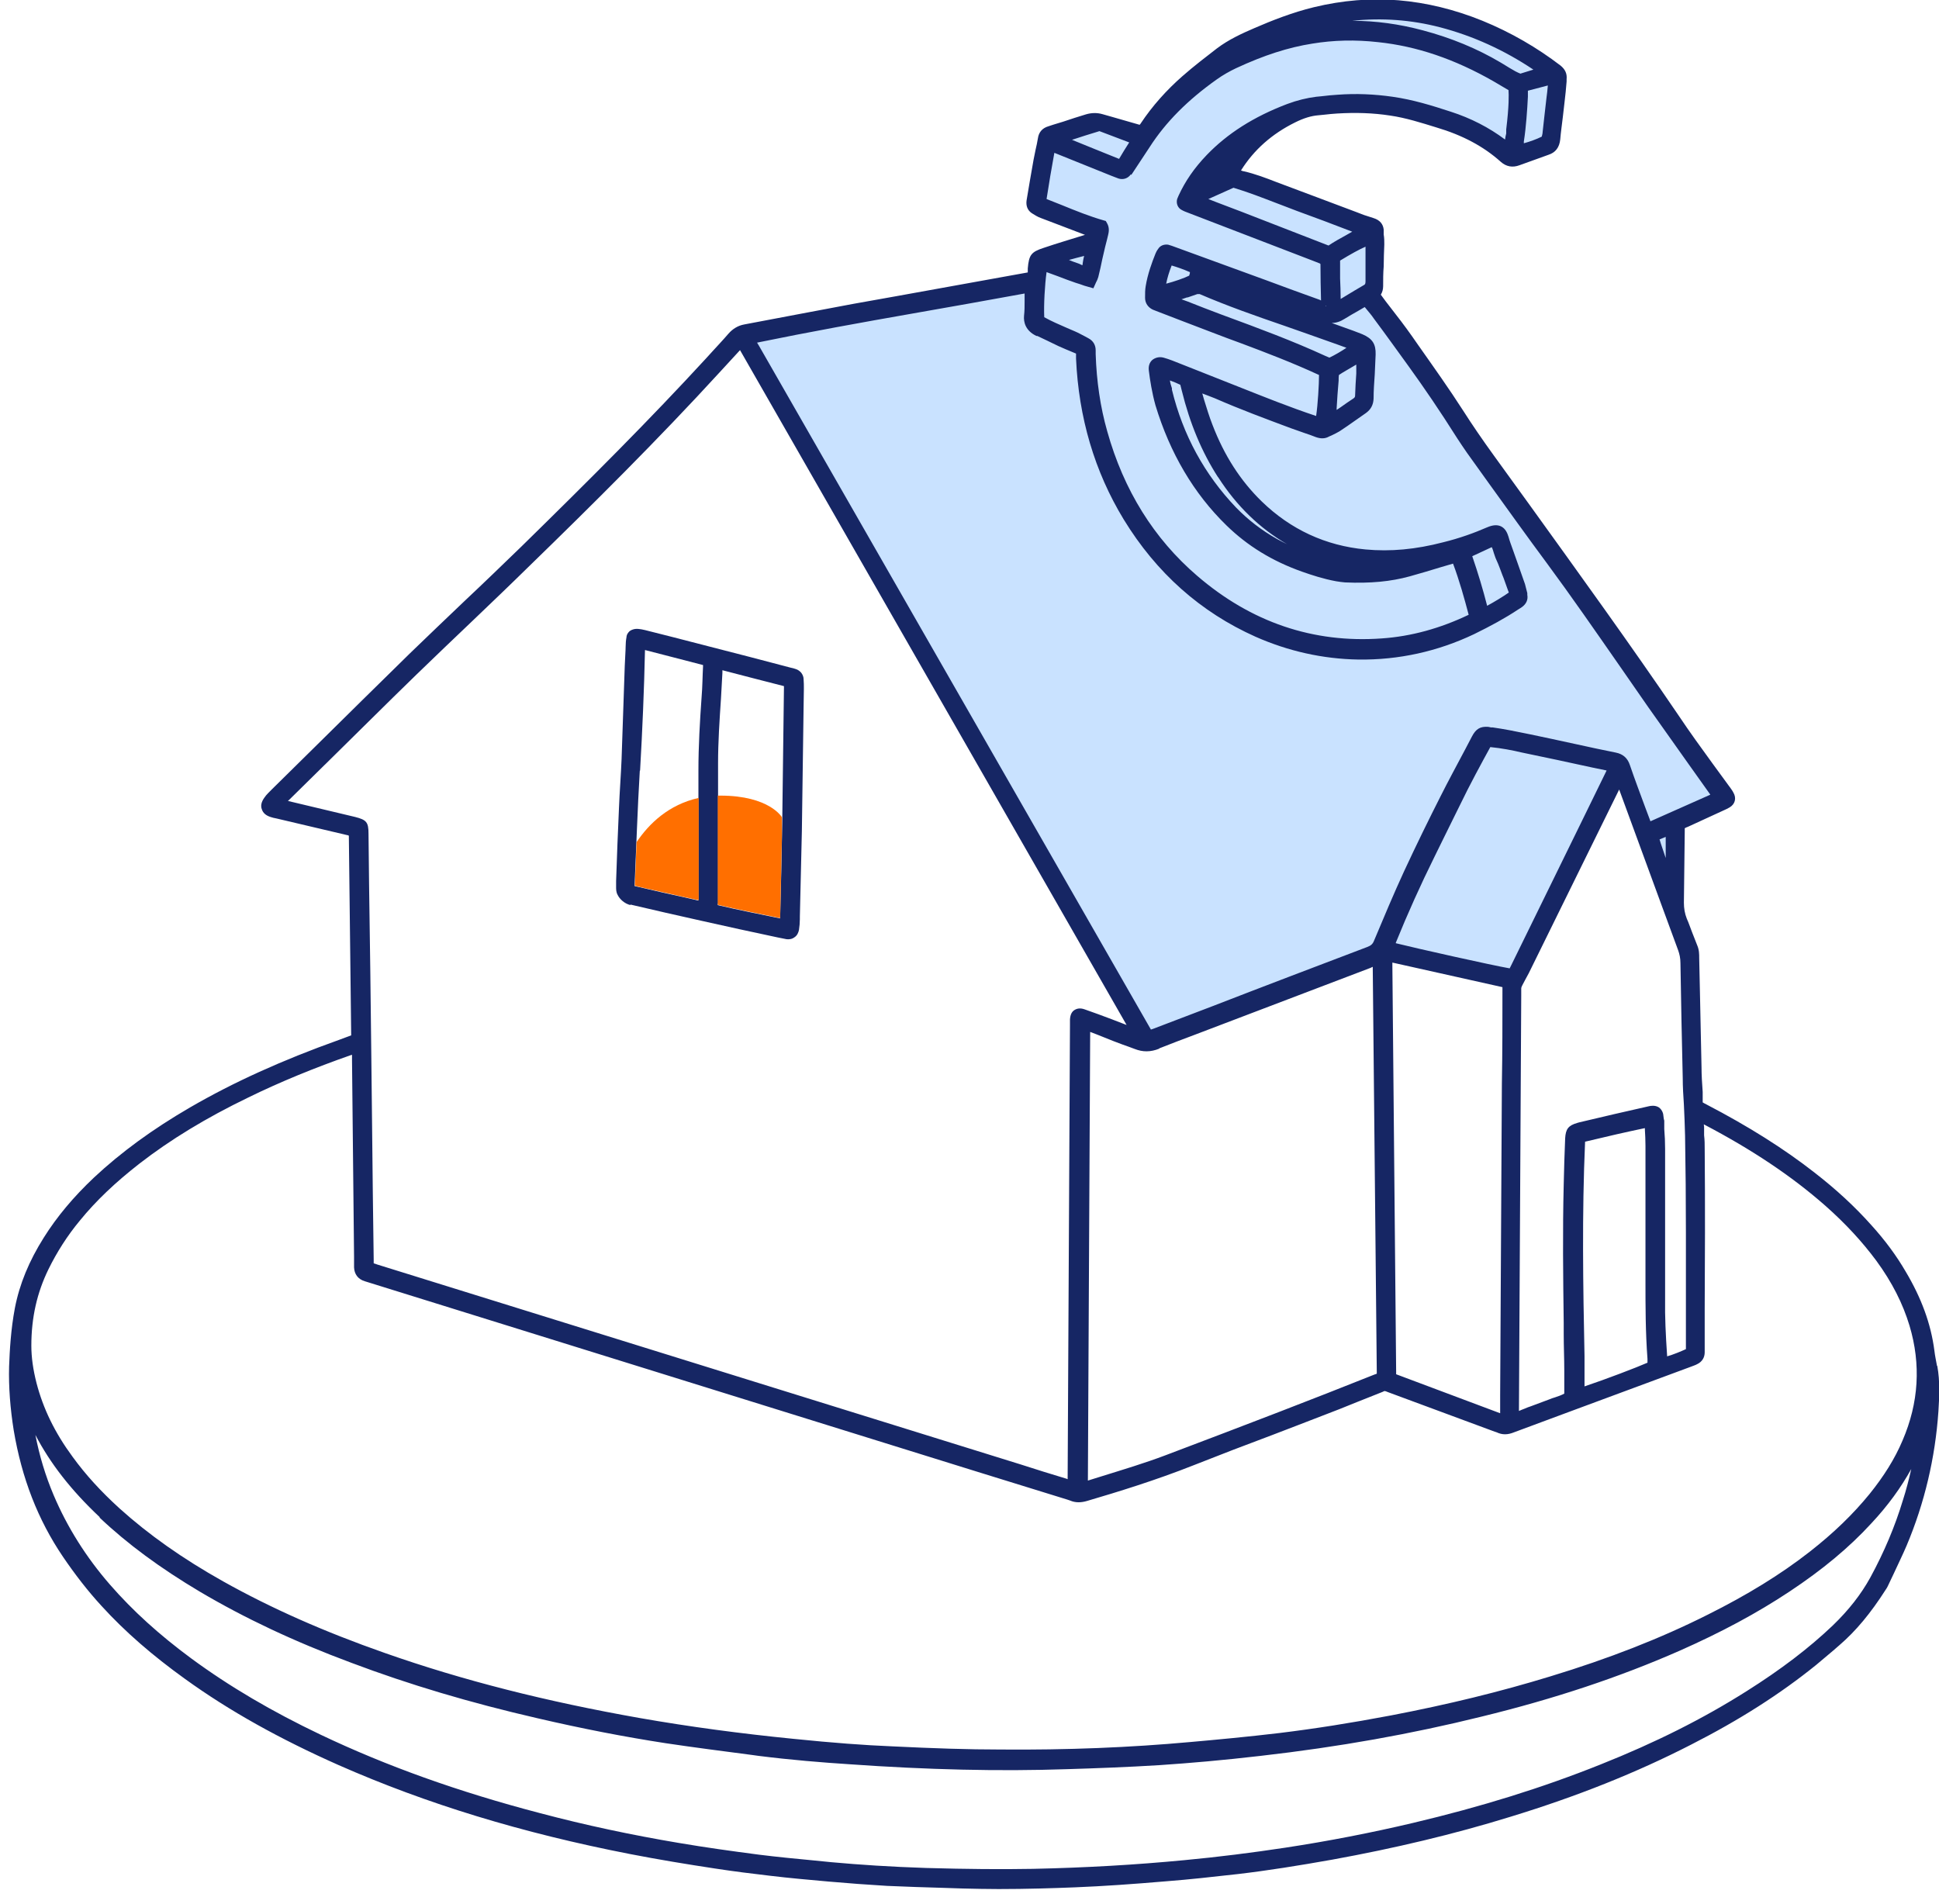 <svg width="55" height="54" viewBox="0 0 55 54" fill="none" xmlns="http://www.w3.org/2000/svg">
<g id="Calque_1" clip-path="url(#clip0_7419_1939)">
<path id="Vector" d="M35.488 1.27V1.295C35.488 1.295 35.48 1.295 35.472 1.295C35.472 1.295 35.48 1.278 35.488 1.27C35.537 1.27 35.586 1.295 35.627 1.246C35.767 1.205 35.898 1.172 36.037 1.131C37.447 0.664 38.881 0.639 40.307 1.024C41.06 1.229 41.79 1.516 42.47 1.918C42.609 2 42.757 2.09 42.896 2.172C42.97 2.213 43.052 2.245 43.101 2.278C43.355 2.196 43.576 2.131 43.822 2.049C43.773 2 43.74 1.967 43.699 1.942C42.831 1.336 41.88 0.893 40.856 0.623C39.987 0.393 39.11 0.344 38.225 0.443C37.373 0.541 36.562 0.82 35.775 1.155C35.718 1.18 35.668 1.221 35.619 1.254C35.57 1.254 35.521 1.262 35.48 1.27H35.488ZM33.898 10.924C33.915 11.014 33.915 11.079 33.931 11.137C34.029 11.465 34.128 11.793 34.242 12.112C34.57 12.956 35.037 13.718 35.685 14.349C36.529 15.177 37.545 15.644 38.725 15.759C39.487 15.832 40.241 15.742 40.979 15.554C41.413 15.439 41.847 15.3 42.257 15.12C42.495 15.013 42.577 15.111 42.634 15.284C42.683 15.447 42.749 15.611 42.806 15.775C42.904 16.062 43.011 16.341 43.109 16.627C43.142 16.718 43.15 16.816 43.175 16.906C43.191 16.988 43.158 17.045 43.093 17.095C43.052 17.119 43.011 17.144 42.978 17.177C42.585 17.43 42.175 17.652 41.757 17.857C40.741 18.34 39.667 18.578 38.545 18.561C37.553 18.545 36.602 18.332 35.693 17.93C34.128 17.234 32.915 16.128 32.022 14.669C31.177 13.292 30.76 11.793 30.694 10.178C30.694 10.096 30.694 10.022 30.686 9.94C30.481 9.85 30.284 9.768 30.088 9.678C29.883 9.588 29.686 9.49 29.489 9.391C29.309 9.309 29.219 9.186 29.235 8.982C29.252 8.801 29.252 8.621 29.252 8.433C29.252 8.351 29.276 8.26 29.244 8.162C29.203 8.162 29.162 8.146 29.129 8.162C26.515 8.662 23.884 9.064 21.278 9.613C21.303 9.727 21.368 9.809 21.417 9.891C24.187 14.726 26.957 19.553 29.727 24.388C30.653 25.994 31.571 27.609 32.489 29.215C32.53 29.28 32.546 29.362 32.636 29.403C32.685 29.387 32.734 29.379 32.784 29.354C33.005 29.272 33.226 29.182 33.447 29.1C35.258 28.412 37.061 27.715 38.873 27.027C39.02 26.969 39.102 26.896 39.159 26.748C39.43 26.101 39.7 25.445 40.003 24.806C40.331 24.093 40.684 23.388 41.036 22.692C41.323 22.118 41.626 21.553 41.929 20.987C42.028 20.807 42.093 20.774 42.29 20.807C42.47 20.831 42.65 20.856 42.831 20.889C43.257 20.971 43.683 21.061 44.109 21.151C44.683 21.274 45.248 21.397 45.822 21.512C45.969 21.544 46.051 21.61 46.1 21.757C46.281 22.274 46.477 22.782 46.666 23.298C46.69 23.364 46.699 23.437 46.781 23.487C46.805 23.487 46.846 23.47 46.879 23.462C47.485 23.192 48.092 22.929 48.698 22.659C48.723 22.651 48.739 22.634 48.764 22.61C48.723 22.544 48.69 22.495 48.657 22.446C48.067 21.618 47.477 20.799 46.895 19.963C45.937 18.602 45.002 17.226 44.019 15.882C43.257 14.841 42.503 13.792 41.749 12.743C41.659 12.612 41.569 12.481 41.478 12.35C41.036 11.653 40.577 10.973 40.093 10.301C39.766 9.842 39.438 9.391 39.102 8.932C39.02 8.826 38.938 8.719 38.848 8.621C38.815 8.58 38.766 8.547 38.725 8.506C38.668 8.539 38.618 8.564 38.569 8.588C38.389 8.695 38.209 8.793 38.037 8.9C37.864 9.006 37.692 9.014 37.512 8.941C37.479 8.924 37.438 8.916 37.397 8.9C36.349 8.523 35.3 8.138 34.251 7.761C34.201 7.744 34.144 7.736 34.095 7.72C34.062 7.802 34.013 7.867 34.046 7.974C34.439 8.121 34.832 8.285 35.234 8.424C36.258 8.793 37.291 9.154 38.315 9.522C38.397 9.555 38.479 9.58 38.561 9.613C38.782 9.703 38.848 9.801 38.84 10.031C38.823 10.448 38.799 10.866 38.782 11.293C38.782 11.415 38.733 11.506 38.635 11.571C38.389 11.743 38.143 11.915 37.897 12.088C37.815 12.145 37.717 12.178 37.627 12.227C37.545 12.268 37.463 12.268 37.373 12.227C37.135 12.137 36.898 12.063 36.66 11.973C35.939 11.702 35.226 11.44 34.521 11.129C34.365 11.063 34.21 11.006 34.054 10.948C34.013 10.932 33.964 10.924 33.874 10.899L33.898 10.924ZM29.473 9.121C29.784 9.309 30.112 9.432 30.432 9.572C30.563 9.629 30.686 9.703 30.809 9.768C30.883 9.809 30.924 9.875 30.924 9.957C30.924 9.998 30.924 10.039 30.924 10.08C30.94 10.834 31.046 11.579 31.251 12.309C31.718 13.948 32.554 15.365 33.857 16.48C35.398 17.808 37.176 18.439 39.217 18.291C40.11 18.225 40.954 17.98 41.765 17.594C41.79 17.578 41.814 17.562 41.847 17.545C41.847 17.504 41.847 17.471 41.847 17.447C41.708 16.922 41.569 16.406 41.372 15.906C41.364 15.882 41.339 15.857 41.323 15.824C41.282 15.832 41.257 15.841 41.224 15.849C40.806 15.972 40.389 16.103 39.971 16.218C39.389 16.382 38.782 16.406 38.184 16.382C38.102 16.382 38.028 16.365 37.947 16.349C37.627 16.291 37.316 16.193 37.012 16.087C36.225 15.808 35.521 15.398 34.923 14.808C33.964 13.874 33.333 12.743 32.948 11.465C32.857 11.153 32.8 10.834 32.759 10.506C32.743 10.358 32.825 10.285 32.972 10.317C33.046 10.334 33.128 10.358 33.202 10.391C33.857 10.645 34.513 10.899 35.168 11.162C35.89 11.448 36.611 11.727 37.34 11.981C37.381 11.997 37.422 11.997 37.471 12.005C37.537 11.71 37.611 10.784 37.578 10.547C37.553 10.53 37.529 10.522 37.496 10.506C36.766 10.178 36.029 9.883 35.275 9.604C34.496 9.309 33.726 9.014 32.948 8.719C32.89 8.695 32.833 8.67 32.776 8.646C32.694 8.613 32.653 8.547 32.653 8.457C32.653 8.351 32.653 8.252 32.669 8.146C32.71 7.834 32.816 7.548 32.931 7.261C32.948 7.228 32.964 7.187 32.989 7.154C33.013 7.113 33.062 7.089 33.111 7.105C33.153 7.105 33.185 7.13 33.226 7.146C33.915 7.4 34.611 7.646 35.3 7.9C35.996 8.154 36.693 8.408 37.397 8.662C37.471 8.687 37.537 8.744 37.627 8.711C37.627 8.695 37.651 8.67 37.651 8.646C37.651 8.26 37.643 7.867 37.635 7.482C37.635 7.441 37.619 7.408 37.611 7.359C37.512 7.318 37.422 7.277 37.324 7.236C36.144 6.785 34.964 6.326 33.783 5.876C33.726 5.851 33.669 5.827 33.611 5.802C33.562 5.777 33.546 5.728 33.562 5.679C33.57 5.638 33.595 5.605 33.611 5.573C33.792 5.171 34.054 4.827 34.357 4.507C34.988 3.852 35.75 3.417 36.586 3.098C36.84 2.999 37.094 2.934 37.365 2.901C37.561 2.876 37.758 2.852 37.955 2.835C38.471 2.794 38.979 2.811 39.495 2.893C40.053 2.975 40.585 3.139 41.126 3.319C41.683 3.499 42.191 3.761 42.658 4.114C42.7 4.147 42.749 4.171 42.806 4.204C42.896 4.032 42.888 3.852 42.913 3.688C42.986 3.065 43.003 2.639 42.97 2.45C42.814 2.36 42.65 2.262 42.486 2.163C41.446 1.565 40.348 1.147 39.143 1.024C38.504 0.959 37.864 0.967 37.225 1.074C36.455 1.196 35.726 1.459 35.021 1.787C34.824 1.877 34.627 1.991 34.447 2.123C33.685 2.663 33.013 3.294 32.505 4.081C32.407 4.229 32.317 4.376 32.218 4.524C32.136 4.647 32.062 4.761 31.981 4.876C31.94 4.933 31.882 4.958 31.817 4.933C31.743 4.909 31.669 4.884 31.595 4.851C31.055 4.63 30.514 4.417 29.965 4.196C29.924 4.179 29.883 4.163 29.825 4.147C29.809 4.188 29.793 4.212 29.793 4.245C29.719 4.712 29.637 5.187 29.563 5.654C29.563 5.695 29.563 5.745 29.563 5.802C30.153 6.023 30.719 6.277 31.3 6.449C31.35 6.531 31.333 6.605 31.317 6.671C31.292 6.777 31.259 6.884 31.235 6.99C31.169 7.277 31.104 7.564 31.038 7.851C31.03 7.9 30.997 7.949 30.973 8.006C30.85 7.965 30.735 7.941 30.62 7.9C30.325 7.793 30.03 7.679 29.735 7.572C29.694 7.556 29.653 7.556 29.604 7.548C29.53 7.9 29.481 8.719 29.514 9.129L29.473 9.121ZM42.183 21.02C42.183 21.02 42.134 21.085 42.118 21.11C41.905 21.512 41.675 21.913 41.47 22.323C41.151 22.954 40.847 23.585 40.528 24.216C40.135 25.019 39.766 25.838 39.43 26.666C39.405 26.732 39.348 26.789 39.389 26.863C39.643 26.945 42.7 27.625 42.896 27.633C42.929 27.568 42.962 27.502 43.003 27.428C43.609 26.191 44.215 24.953 44.822 23.716C45.117 23.118 45.412 22.52 45.699 21.921C45.732 21.864 45.789 21.807 45.748 21.725C45.723 21.716 45.707 21.7 45.682 21.7C44.855 21.52 44.027 21.348 43.199 21.176C42.863 21.11 42.536 21.044 42.175 21.012L42.183 21.02ZM38.717 6.548C38.069 6.302 37.455 6.064 36.832 5.835C36.209 5.605 35.603 5.343 34.964 5.163C34.603 5.327 34.242 5.482 33.833 5.671C34.3 5.851 34.726 6.007 35.152 6.171C35.578 6.335 36.004 6.499 36.43 6.671C36.856 6.835 37.283 7.007 37.701 7.171C38.012 6.925 38.373 6.794 38.709 6.556L38.717 6.548ZM33.013 10.588C33.005 10.784 33.046 10.948 33.087 11.104C33.407 12.407 34.021 13.554 34.947 14.521C35.3 14.89 35.701 15.193 36.144 15.447C36.66 15.742 37.217 15.947 37.799 16.087C37.971 16.128 38.16 16.152 38.34 16.152C38.586 16.152 38.831 16.152 39.077 16.136C39.249 16.128 39.422 16.087 39.594 16.054C39.626 16.054 39.651 16.029 39.684 16.021C39.454 15.996 39.233 15.996 39.02 15.988C38.16 15.956 37.356 15.734 36.602 15.3C35.816 14.841 35.193 14.21 34.701 13.448C34.226 12.71 33.906 11.899 33.702 11.047C33.685 10.965 33.66 10.883 33.644 10.801C33.439 10.711 33.259 10.621 33.029 10.571L33.013 10.588ZM38.504 9.842C38.446 9.817 38.414 9.801 38.381 9.785C37.955 9.629 37.537 9.482 37.111 9.326C36.094 8.965 35.078 8.637 34.087 8.211C34.021 8.187 33.972 8.179 33.906 8.203C33.66 8.285 33.415 8.375 33.169 8.457C33.144 8.465 33.103 8.474 33.111 8.531C33.161 8.555 33.218 8.588 33.275 8.605C33.702 8.769 34.128 8.941 34.554 9.096C35.545 9.465 36.545 9.826 37.504 10.268C37.569 10.301 37.635 10.317 37.692 10.342C37.963 10.219 38.356 9.973 38.504 9.834V9.842ZM42.97 16.89C42.904 16.709 42.847 16.529 42.79 16.365C42.724 16.185 42.658 16.005 42.585 15.832C42.511 15.669 42.486 15.488 42.372 15.325C42.093 15.456 41.823 15.579 41.544 15.71C41.544 15.759 41.544 15.792 41.56 15.832C41.749 16.332 41.888 16.84 42.028 17.349C42.036 17.381 42.06 17.414 42.085 17.447C42.29 17.349 42.839 17.013 42.97 16.898V16.89ZM43.191 2.467C43.175 2.778 43.158 3.073 43.134 3.376C43.109 3.68 43.068 3.983 43.035 4.294C43.208 4.278 43.658 4.122 43.88 4.007C43.896 3.942 43.912 3.86 43.92 3.786C43.962 3.466 43.994 3.139 44.035 2.819C44.052 2.68 44.068 2.532 44.076 2.393C44.076 2.352 44.06 2.303 44.052 2.245C43.765 2.319 43.486 2.393 43.191 2.475V2.467ZM37.848 7.31C37.848 7.515 37.848 7.711 37.848 7.908C37.848 8.146 37.856 8.383 37.864 8.621C37.864 8.654 37.881 8.695 37.897 8.728C37.93 8.719 37.955 8.719 37.979 8.703C38.242 8.547 38.504 8.383 38.774 8.228C38.881 8.17 38.905 8.088 38.905 7.974C38.905 7.613 38.905 7.244 38.905 6.884C38.905 6.851 38.897 6.81 38.889 6.777C38.709 6.818 38.364 6.99 37.856 7.31H37.848ZM32.251 3.991C32.251 3.991 32.226 3.958 32.218 3.95C31.899 3.827 31.571 3.704 31.243 3.581C31.202 3.565 31.153 3.573 31.104 3.581C30.776 3.688 30.448 3.794 30.112 3.901C30.071 3.917 30.014 3.917 30.006 3.975C30.014 3.983 30.022 4.007 30.03 4.007C30.596 4.237 31.169 4.466 31.743 4.696C31.759 4.696 31.784 4.696 31.817 4.704C31.956 4.483 32.095 4.261 32.226 4.04C32.235 4.024 32.243 3.999 32.243 3.983L32.251 3.991ZM37.75 11.948C37.799 11.924 37.848 11.907 37.889 11.874C38.086 11.743 38.274 11.596 38.471 11.473C38.561 11.415 38.602 11.35 38.602 11.243C38.61 10.899 38.627 10.547 38.643 10.203C38.643 10.178 38.627 10.145 38.618 10.104C38.553 10.137 38.504 10.162 38.463 10.186C38.323 10.268 38.192 10.35 38.061 10.432C37.815 10.58 37.84 10.547 37.815 10.817C37.783 11.186 37.766 11.555 37.742 11.924C37.742 11.924 37.742 11.94 37.758 11.956L37.75 11.948ZM33.144 7.375C33.013 7.67 32.923 7.941 32.89 8.236C32.89 8.252 32.907 8.277 32.915 8.293C33.193 8.244 33.71 8.064 33.882 7.957C33.89 7.867 33.931 7.769 33.915 7.654C33.669 7.548 33.423 7.449 33.144 7.375ZM47.33 25.068C47.412 24.658 47.42 23.716 47.379 23.544C47.199 23.593 47.026 23.651 46.862 23.749C46.887 23.913 47.166 24.716 47.297 25.011C47.305 25.035 47.313 25.052 47.321 25.076L47.33 25.068ZM35.365 4.007C35.119 4.13 34.914 4.294 34.718 4.474C34.431 4.737 34.16 5.015 33.956 5.343C33.956 5.343 33.956 5.368 33.972 5.392C34.242 5.278 34.505 5.155 34.759 5.015C34.865 4.614 35.136 4.327 35.365 3.999V4.007ZM30.94 7.056C30.669 7.13 30.44 7.187 30.202 7.253C30.12 7.277 30.038 7.302 29.956 7.334C29.932 7.334 29.916 7.359 29.891 7.375C29.973 7.466 30.088 7.474 30.186 7.523C30.284 7.564 30.391 7.605 30.497 7.646C30.596 7.679 30.694 7.752 30.817 7.728C30.858 7.515 30.915 7.318 30.94 7.064V7.056Z" fill="#C9E2FF"/>
<path id="Vector_2" d="M54.943 38.745C54.918 38.598 54.885 38.458 54.869 38.311C54.77 37.549 54.5 36.819 54.057 36.074C53.795 35.623 53.476 35.189 53.082 34.754C52.615 34.23 52.083 33.738 51.46 33.255C50.599 32.583 49.599 31.952 48.403 31.329C48.37 31.312 48.337 31.296 48.297 31.271V30.976C48.28 30.739 48.264 30.501 48.264 30.272C48.247 29.624 48.239 28.985 48.223 28.338L48.198 27.174C48.198 27.067 48.198 26.945 48.141 26.813C48.092 26.691 48.042 26.559 47.993 26.436C47.944 26.314 47.903 26.182 47.846 26.059C47.788 25.912 47.764 25.765 47.764 25.609L47.788 23.585C47.788 23.585 47.788 23.527 47.788 23.494C47.821 23.478 47.846 23.462 47.879 23.453L48.895 22.986C48.952 22.962 49.001 22.937 49.059 22.904C49.214 22.814 49.264 22.642 49.165 22.478C49.141 22.429 49.108 22.388 49.075 22.339L49.05 22.306C48.895 22.093 48.739 21.88 48.583 21.667C48.255 21.216 47.928 20.766 47.616 20.299C46.24 18.274 44.781 16.258 43.371 14.3L42.38 12.931C42.036 12.456 41.757 12.046 41.511 11.661C41.101 11.022 40.651 10.391 40.224 9.784L40.053 9.539C39.856 9.26 39.651 8.99 39.438 8.719C39.348 8.604 39.266 8.498 39.167 8.359C39.208 8.293 39.233 8.211 39.233 8.121C39.233 7.932 39.233 7.744 39.249 7.555C39.249 7.351 39.258 7.138 39.266 6.933C39.266 6.843 39.266 6.744 39.249 6.654V6.515C39.233 6.359 39.143 6.244 38.962 6.187C38.872 6.154 38.774 6.13 38.684 6.097L38.471 6.015C37.717 5.728 36.955 5.449 36.201 5.163C35.906 5.048 35.603 4.933 35.283 4.859C35.258 4.859 35.226 4.843 35.201 4.835C35.57 4.245 36.086 3.794 36.733 3.474C36.979 3.351 37.192 3.286 37.397 3.27L37.569 3.253C37.692 3.237 37.807 3.229 37.93 3.22C38.455 3.188 38.954 3.204 39.43 3.278C39.88 3.343 40.315 3.483 40.741 3.614C41.487 3.835 42.085 4.155 42.568 4.589C42.724 4.728 42.904 4.761 43.101 4.687C43.371 4.589 43.65 4.491 43.92 4.392C44.125 4.327 44.232 4.179 44.256 3.958C44.273 3.745 44.306 3.532 44.33 3.319C44.347 3.179 44.363 3.04 44.379 2.893C44.404 2.704 44.42 2.507 44.437 2.311V2.245C44.453 2.089 44.396 1.967 44.265 1.86C43.601 1.352 42.855 0.918 42.052 0.59C41.265 0.27 40.462 0.074 39.667 0.008C38.889 -0.058 38.078 0.008 37.266 0.205C36.66 0.352 36.078 0.582 35.586 0.795C35.226 0.95 34.849 1.122 34.513 1.377C34.218 1.606 33.873 1.868 33.546 2.155C33.087 2.557 32.685 3.007 32.358 3.499C32.349 3.515 32.341 3.524 32.325 3.54L31.841 3.401C31.653 3.343 31.456 3.294 31.267 3.237C31.12 3.196 30.964 3.196 30.8 3.245C30.587 3.311 30.374 3.376 30.161 3.45L29.866 3.54C29.825 3.556 29.784 3.565 29.743 3.581C29.571 3.63 29.465 3.745 29.44 3.925C29.424 4.032 29.399 4.138 29.375 4.245C29.358 4.343 29.334 4.433 29.317 4.532C29.284 4.736 29.243 4.941 29.211 5.138L29.12 5.679C29.096 5.835 29.145 5.966 29.268 6.048C29.35 6.097 29.432 6.154 29.53 6.187C29.817 6.293 30.104 6.408 30.391 6.515L30.776 6.662C30.383 6.785 29.989 6.9 29.604 7.031C29.252 7.146 29.186 7.228 29.153 7.613V7.67C29.153 7.67 29.153 7.719 29.153 7.728L25.433 8.4C25.023 8.473 24.605 8.547 24.195 8.621C23.671 8.719 23.155 8.817 22.63 8.916L21.114 9.203C20.934 9.235 20.786 9.326 20.663 9.465C20.516 9.637 20.352 9.809 20.196 9.981L20.024 10.17C18.426 11.907 16.779 13.554 14.788 15.505C14.255 16.021 13.722 16.537 13.181 17.045C12.665 17.537 12.149 18.029 11.633 18.528C10.731 19.413 9.83 20.299 8.936 21.184L7.715 22.388C7.715 22.388 7.642 22.462 7.601 22.503C7.56 22.544 7.527 22.585 7.494 22.634C7.412 22.749 7.388 22.863 7.429 22.962C7.461 23.06 7.543 23.134 7.674 23.175C7.724 23.191 7.781 23.208 7.838 23.216L9.854 23.691C9.854 23.691 9.879 23.691 9.895 23.708L9.961 29.337C9.961 29.337 9.961 29.354 9.961 29.37L9.608 29.501C8.002 30.075 6.626 30.698 5.396 31.411C4.323 32.034 3.43 32.689 2.667 33.402C2.086 33.951 1.618 34.508 1.242 35.107C0.824 35.77 0.553 36.426 0.422 37.106C0.307 37.713 0.275 38.311 0.258 38.762C0.242 39.343 0.291 39.958 0.389 40.573C0.619 41.941 1.078 43.113 1.782 44.154C2.127 44.662 2.495 45.137 2.88 45.555C3.552 46.293 4.331 46.965 5.241 47.62C6.511 48.538 7.945 49.333 9.608 50.071C12.1 51.169 14.804 51.996 17.877 52.594C18.68 52.75 19.475 52.881 20.286 53.004C20.819 53.086 21.352 53.152 21.843 53.209C22.392 53.275 22.95 53.324 23.499 53.373C24.056 53.422 24.605 53.463 25.162 53.496C25.703 53.521 26.244 53.537 26.785 53.553L27.301 53.57C27.645 53.578 27.99 53.586 28.326 53.586C29.12 53.586 29.874 53.562 30.497 53.537C31.308 53.504 32.12 53.447 33.087 53.365C33.726 53.316 34.39 53.242 35.119 53.16C35.955 53.062 36.832 52.922 37.799 52.75C39.553 52.431 41.249 52.029 42.839 51.537C44.74 50.956 46.42 50.284 47.969 49.489C49.337 48.792 50.493 48.055 51.517 47.227C51.673 47.096 51.828 46.965 51.984 46.834L52.173 46.67C52.64 46.268 53.058 45.768 53.492 45.088C53.517 45.055 53.533 45.023 53.549 44.99L53.713 44.645C53.836 44.375 53.967 44.113 54.082 43.842C54.59 42.638 54.893 41.351 54.983 40.04C55.008 39.647 55.033 39.188 54.951 38.745H54.943ZM9.215 21.692C10.084 20.839 10.944 19.979 11.813 19.135C12.337 18.627 12.87 18.119 13.403 17.611C13.944 17.094 14.484 16.578 15.017 16.054C16.787 14.333 18.664 12.472 20.434 10.538L20.991 9.932C24.646 16.316 28.301 22.691 31.956 29.075C31.923 29.059 31.882 29.051 31.849 29.034C31.743 28.993 31.636 28.952 31.53 28.911C31.276 28.813 31.022 28.723 30.768 28.633C30.653 28.592 30.563 28.6 30.481 28.649C30.399 28.698 30.358 28.788 30.35 28.919C30.35 28.969 30.35 29.018 30.35 29.067L30.284 41.892C30.284 41.892 30.284 41.933 30.284 41.958C30.276 41.958 30.268 41.958 30.26 41.949C29.817 41.818 29.383 41.679 28.948 41.54L10.698 35.869C10.698 35.869 10.633 35.844 10.6 35.836C10.6 35.803 10.6 35.77 10.6 35.738L10.575 33.853C10.559 32.599 10.551 31.353 10.534 30.1C10.518 28.428 10.493 26.756 10.469 25.093L10.453 23.65C10.453 23.322 10.395 23.257 10.076 23.175C9.674 23.077 9.272 22.986 8.871 22.888L8.183 22.724C8.183 22.724 8.174 22.724 8.166 22.724L9.223 21.683L9.215 21.692ZM29.424 9.53C29.514 9.571 29.612 9.621 29.702 9.662C29.809 9.711 29.915 9.768 30.022 9.817C30.153 9.875 30.284 9.932 30.424 9.989L30.522 10.03V10.17C30.596 11.841 31.046 13.374 31.874 14.734C32.8 16.25 34.054 17.365 35.611 18.061C36.537 18.471 37.52 18.692 38.528 18.709C39.675 18.725 40.782 18.479 41.814 17.988C42.282 17.758 42.691 17.537 43.06 17.291C43.101 17.266 43.142 17.242 43.175 17.217C43.298 17.127 43.347 17.004 43.322 16.873V16.824C43.298 16.742 43.281 16.652 43.257 16.57C43.183 16.357 43.109 16.152 43.035 15.939L42.904 15.57C42.863 15.455 42.822 15.349 42.789 15.226C42.757 15.127 42.708 14.996 42.577 14.931C42.47 14.882 42.347 14.89 42.191 14.955C41.814 15.119 41.405 15.267 40.938 15.382C40.159 15.586 39.438 15.652 38.733 15.586C37.602 15.48 36.611 15.021 35.791 14.226C35.185 13.636 34.726 12.923 34.39 12.046C34.3 11.817 34.226 11.571 34.152 11.333L34.103 11.161C34.226 11.21 34.349 11.251 34.464 11.3C35.176 11.612 35.906 11.882 36.611 12.145C36.742 12.194 36.873 12.235 37.004 12.284C37.111 12.317 37.217 12.358 37.324 12.399C37.463 12.448 37.586 12.448 37.7 12.382L37.774 12.35C37.848 12.317 37.922 12.276 37.995 12.235C38.143 12.136 38.291 12.038 38.438 11.931L38.741 11.719C38.881 11.62 38.954 11.489 38.962 11.309C38.962 11.079 38.979 10.85 38.995 10.62C39.004 10.432 39.012 10.243 39.02 10.055C39.028 9.76 38.93 9.604 38.643 9.481C38.569 9.448 38.487 9.424 38.389 9.383L37.774 9.162C37.897 9.162 38.02 9.121 38.135 9.047C38.266 8.965 38.397 8.891 38.528 8.817L38.709 8.711L38.725 8.727L38.758 8.768C38.831 8.858 38.905 8.94 38.971 9.039C39.307 9.489 39.635 9.948 39.962 10.399C40.388 10.989 40.831 11.636 41.339 12.44C41.429 12.579 41.519 12.71 41.609 12.841L42.208 13.677C42.765 14.447 43.314 15.218 43.88 15.98C44.576 16.922 45.256 17.906 45.912 18.848C46.19 19.25 46.469 19.651 46.748 20.053C47.133 20.593 47.518 21.143 47.903 21.683L48.51 22.536C48.51 22.536 48.51 22.536 48.51 22.544C47.944 22.798 47.379 23.044 46.813 23.298C46.813 23.298 46.813 23.298 46.813 23.29L46.674 22.921C46.526 22.519 46.371 22.11 46.231 21.7C46.166 21.503 46.035 21.388 45.83 21.348C45.453 21.274 45.084 21.192 44.707 21.11L43.986 20.954C43.601 20.872 43.216 20.79 42.831 20.716C42.667 20.684 42.503 20.659 42.339 20.634H42.29L42.216 20.618C41.986 20.602 41.864 20.675 41.749 20.897L41.569 21.241C41.331 21.692 41.085 22.142 40.855 22.601C40.56 23.183 40.184 23.945 39.823 24.724C39.528 25.363 39.258 26.01 38.979 26.674C38.938 26.781 38.889 26.822 38.782 26.863C37.315 27.42 35.849 27.977 34.39 28.543L32.694 29.19C32.694 29.19 32.661 29.198 32.644 29.206C32.644 29.198 32.636 29.182 32.628 29.174L21.524 9.801L21.483 9.735C21.483 9.735 21.483 9.727 21.475 9.719C22.95 9.416 24.449 9.145 25.9 8.891C26.932 8.711 27.99 8.522 29.063 8.326C29.063 8.326 29.063 8.334 29.063 8.342C29.063 8.367 29.063 8.391 29.063 8.416V8.547C29.063 8.686 29.063 8.817 29.047 8.957C29.03 9.137 29.088 9.383 29.399 9.53H29.424ZM31.743 4.507C31.292 4.327 30.85 4.146 30.407 3.966C30.661 3.884 30.907 3.802 31.186 3.72C31.472 3.827 31.751 3.933 32.03 4.04C31.931 4.196 31.833 4.351 31.743 4.507ZM32.087 4.966L32.611 4.171C33.07 3.458 33.693 2.835 34.513 2.253C34.685 2.13 34.873 2.024 35.062 1.934C35.857 1.565 36.545 1.344 37.225 1.237C37.823 1.139 38.438 1.122 39.094 1.196C40.184 1.311 41.257 1.672 42.372 2.311L42.789 2.557C42.798 2.688 42.806 2.999 42.724 3.671V3.786C42.708 3.843 42.699 3.901 42.691 3.958C42.232 3.614 41.716 3.351 41.159 3.171C40.61 2.991 40.077 2.827 39.503 2.745C38.987 2.671 38.463 2.647 37.93 2.688C37.782 2.696 37.643 2.712 37.496 2.729L37.332 2.745C37.069 2.778 36.799 2.843 36.512 2.95C35.562 3.311 34.816 3.786 34.226 4.4C33.873 4.769 33.62 5.138 33.431 5.548C33.415 5.58 33.406 5.613 33.39 5.646C33.357 5.769 33.406 5.9 33.521 5.957C33.578 5.99 33.644 6.015 33.71 6.039L37.25 7.4C37.315 7.424 37.373 7.449 37.438 7.474L37.455 7.49C37.455 7.842 37.463 8.195 37.471 8.522C37.463 8.522 37.447 8.514 37.438 8.506C36.93 8.326 36.422 8.137 35.914 7.949L33.242 6.974C33.242 6.974 33.169 6.949 33.136 6.941C33.021 6.924 32.907 6.965 32.849 7.064C32.816 7.105 32.792 7.154 32.775 7.195C32.677 7.441 32.554 7.769 32.497 8.121C32.48 8.219 32.48 8.318 32.48 8.449C32.48 8.596 32.562 8.719 32.702 8.785C32.759 8.809 32.825 8.834 32.89 8.858L33.529 9.104C34.095 9.317 34.652 9.539 35.218 9.743C35.873 9.989 36.652 10.284 37.414 10.637C37.414 10.899 37.381 11.473 37.332 11.8C36.57 11.546 35.84 11.251 35.218 11.005C34.677 10.792 34.144 10.579 33.603 10.366L33.251 10.227C33.169 10.194 33.087 10.17 33.005 10.145C32.882 10.112 32.767 10.145 32.685 10.211C32.603 10.284 32.571 10.391 32.587 10.514C32.62 10.784 32.677 11.145 32.775 11.497C33.185 12.849 33.857 13.997 34.791 14.906C35.381 15.48 36.078 15.914 36.938 16.218C37.192 16.308 37.537 16.422 37.897 16.488C37.979 16.504 38.069 16.512 38.151 16.521C38.872 16.553 39.454 16.496 39.987 16.349C40.282 16.267 40.585 16.177 40.88 16.086L41.216 15.988C41.396 16.471 41.536 16.971 41.659 17.439C40.855 17.824 40.028 18.053 39.192 18.11C37.25 18.25 35.488 17.652 33.956 16.332C32.734 15.283 31.874 13.906 31.407 12.235C31.21 11.546 31.104 10.809 31.079 10.047C31.079 10.014 31.079 9.973 31.079 9.94C31.079 9.793 31.014 9.67 30.874 9.596L30.784 9.547C30.686 9.498 30.587 9.44 30.489 9.399C30.407 9.367 30.325 9.326 30.243 9.293C30.038 9.203 29.825 9.113 29.62 8.998C29.604 8.645 29.637 8.072 29.686 7.719L30.022 7.842C30.186 7.908 30.35 7.965 30.514 8.023C30.596 8.047 30.669 8.072 30.759 8.105L31.014 8.178L31.095 7.998C31.12 7.957 31.136 7.908 31.153 7.859C31.194 7.687 31.235 7.523 31.267 7.351L31.349 6.998C31.366 6.933 31.382 6.867 31.399 6.802L31.431 6.67C31.448 6.597 31.481 6.466 31.399 6.326L31.366 6.269L31.308 6.252C30.907 6.138 30.522 5.982 30.12 5.818C29.973 5.761 29.833 5.703 29.686 5.646C29.752 5.212 29.825 4.786 29.907 4.335L31.513 4.982C31.587 5.007 31.653 5.04 31.727 5.064C31.858 5.105 31.997 5.064 32.079 4.941L32.087 4.966ZM43.904 2.434C43.896 2.548 43.88 2.663 43.863 2.802C43.83 3.114 43.789 3.425 43.757 3.745C43.757 3.794 43.74 3.835 43.732 3.876C43.584 3.95 43.38 4.023 43.224 4.064V4.015C43.257 3.802 43.281 3.581 43.298 3.368C43.314 3.163 43.33 2.95 43.339 2.745V2.573L43.904 2.425V2.434ZM43.126 2.089C43.085 2.073 43.035 2.049 42.986 2.024C42.871 1.958 42.757 1.893 42.642 1.819L42.56 1.77C41.896 1.377 41.159 1.073 40.356 0.86C39.684 0.68 39.02 0.59 38.356 0.59C39.208 0.5 40.036 0.565 40.831 0.77C41.782 1.016 42.675 1.426 43.494 1.975L43.126 2.089ZM37.619 8.678H37.602V8.67H37.619V8.678ZM33.677 8.441L33.964 8.342C33.964 8.342 33.996 8.342 34.029 8.342C34.808 8.678 35.627 8.965 36.414 9.235L37.069 9.465C37.364 9.571 37.651 9.67 37.946 9.776L38.192 9.866C38.045 9.965 37.864 10.071 37.709 10.145C37.709 10.145 37.635 10.112 37.594 10.096C36.668 9.67 35.693 9.309 34.759 8.965L34.627 8.916C34.316 8.801 34.005 8.678 33.693 8.555L33.513 8.49L33.685 8.432L33.677 8.441ZM33.751 7.736C33.751 7.736 33.751 7.777 33.734 7.801V7.818C33.587 7.891 33.3 7.99 33.079 8.047C33.111 7.883 33.161 7.719 33.234 7.531C33.398 7.58 33.562 7.637 33.751 7.719V7.736ZM37.914 11.579C37.93 11.317 37.946 11.055 37.971 10.792V10.727C37.971 10.686 37.979 10.637 37.979 10.637C37.987 10.629 38.045 10.596 38.094 10.563L38.471 10.342V10.596C38.455 10.801 38.446 11.005 38.438 11.21C38.438 11.26 38.43 11.276 38.381 11.309C38.266 11.383 38.151 11.464 38.036 11.546C37.995 11.571 37.955 11.604 37.914 11.628V11.571V11.579ZM34.554 13.538C35.078 14.357 35.742 14.996 36.512 15.439C36.512 15.439 36.52 15.439 36.529 15.447C36.422 15.398 36.324 15.341 36.225 15.291C35.775 15.037 35.398 14.742 35.062 14.398C34.169 13.464 33.554 12.341 33.242 11.055V11.014C33.218 10.94 33.193 10.866 33.185 10.792C33.283 10.825 33.374 10.866 33.48 10.915L33.521 11.079C33.751 12.014 34.087 12.817 34.545 13.53L34.554 13.538ZM41.749 15.783L42.314 15.521C42.339 15.57 42.355 15.627 42.372 15.685C42.396 15.75 42.413 15.816 42.445 15.882C42.511 16.021 42.56 16.168 42.617 16.316L42.65 16.398C42.691 16.512 42.732 16.627 42.773 16.742L42.798 16.808C42.65 16.914 42.38 17.078 42.183 17.184C42.068 16.734 41.929 16.267 41.757 15.767L41.749 15.783ZM38.012 7.474V7.392C38.323 7.203 38.561 7.072 38.733 6.998V7.293C38.733 7.523 38.733 7.752 38.733 7.982C38.733 8.055 38.717 8.072 38.684 8.088C38.512 8.186 38.34 8.293 38.176 8.391L38.028 8.481C38.028 8.285 38.02 8.096 38.012 7.9C38.012 7.76 38.012 7.621 38.012 7.474ZM38.168 6.679C38.004 6.769 37.84 6.859 37.684 6.965L35.218 6.007C34.98 5.916 34.742 5.826 34.505 5.736L34.275 5.646L34.988 5.326C35.398 5.449 35.799 5.605 36.184 5.753C36.381 5.826 36.586 5.908 36.783 5.982C37.307 6.171 37.823 6.367 38.356 6.572C38.291 6.605 38.233 6.646 38.168 6.679ZM30.317 7.375C30.456 7.334 30.596 7.301 30.751 7.26C30.735 7.334 30.718 7.4 30.71 7.474C30.71 7.49 30.71 7.506 30.702 7.523C30.694 7.523 30.677 7.514 30.661 7.506C30.628 7.49 30.596 7.474 30.563 7.465C30.481 7.441 30.407 7.408 30.325 7.375H30.317ZM47.207 32.009V31.788C47.19 31.739 47.19 31.698 47.182 31.648C47.182 31.607 47.157 31.485 47.051 31.411C46.944 31.345 46.821 31.37 46.78 31.378C46.117 31.526 45.453 31.681 44.797 31.837L44.74 31.853C44.486 31.927 44.412 32.025 44.396 32.288C44.379 32.722 44.363 33.164 44.355 33.599C44.322 34.91 44.338 36.238 44.355 37.524V37.844C44.355 38.188 44.371 38.532 44.371 38.876V39.532C44.297 39.573 44.207 39.606 44.109 39.638C44.052 39.655 44.002 39.671 43.945 39.696C43.773 39.761 43.593 39.827 43.42 39.892C43.363 39.909 43.306 39.933 43.248 39.958C43.191 39.983 43.134 39.999 43.085 40.024L43.15 28.239V28.174C43.15 28.133 43.15 28.084 43.15 28.043C43.15 28.01 43.166 27.977 43.183 27.944C43.208 27.895 43.24 27.838 43.265 27.789C43.298 27.731 43.33 27.666 43.363 27.608L45.928 22.396L47.133 25.683C47.288 26.109 47.444 26.535 47.6 26.953C47.641 27.067 47.666 27.182 47.666 27.322C47.682 28.403 47.706 29.493 47.731 30.575C47.731 30.829 47.747 31.083 47.764 31.337C47.78 31.632 47.788 31.919 47.797 32.214C47.813 33.132 47.821 34.05 47.821 34.967C47.821 35.705 47.821 36.442 47.821 37.188V38.27C47.682 38.335 47.461 38.426 47.288 38.475V38.458C47.248 37.868 47.223 37.344 47.231 36.852C47.231 35.434 47.231 34.017 47.231 32.591C47.231 32.402 47.223 32.214 47.207 32.025V32.009ZM45.568 21.864C45.338 22.331 45.117 22.79 44.887 23.257L42.871 27.371C42.871 27.371 42.839 27.436 42.822 27.469C42.306 27.379 40.184 26.904 39.593 26.756C39.593 26.756 39.593 26.748 39.593 26.74C39.929 25.912 40.298 25.093 40.692 24.298L40.946 23.781C41.175 23.322 41.396 22.863 41.626 22.405C41.773 22.118 41.929 21.823 42.085 21.536L42.273 21.192C42.593 21.224 42.896 21.282 43.175 21.348C43.839 21.487 44.511 21.626 45.174 21.774L45.568 21.855C45.568 21.855 45.568 21.855 45.568 21.864ZM42.552 39.999V40.089L39.602 38.983C39.602 38.966 39.602 38.942 39.602 38.925L39.495 27.412V27.346C39.495 27.346 39.495 27.322 39.495 27.305L42.617 28.002C42.617 28.002 42.617 28.026 42.617 28.043V28.1C42.617 28.977 42.617 29.862 42.601 30.739L42.552 39.589C42.552 39.729 42.552 39.86 42.552 39.999ZM46.731 38.54C46.731 38.54 46.731 38.614 46.731 38.655C46.436 38.786 45.535 39.13 44.945 39.327C44.945 39.261 44.945 39.188 44.945 39.122V38.467C44.904 36.483 44.871 34.426 44.961 32.386C45.568 32.239 46.149 32.107 46.657 32.001V32.034C46.666 32.189 46.674 32.345 46.674 32.501V33.148C46.674 34.23 46.674 35.312 46.674 36.393C46.674 37.032 46.674 37.786 46.731 38.548V38.54ZM32.882 29.739C33.21 29.608 33.538 29.485 33.865 29.362L38.881 27.453L38.93 27.428C38.93 27.428 38.93 27.428 38.938 27.428L39.053 38.966C39.053 38.966 39.02 38.983 38.987 38.991L38.946 39.007C37.242 39.688 35.431 40.384 33.07 41.277C32.464 41.507 31.833 41.695 31.227 41.884L30.858 41.999C30.882 37.754 30.899 33.509 30.923 29.272C31.038 29.313 31.153 29.362 31.259 29.403L31.587 29.534C31.677 29.567 31.759 29.6 31.849 29.633C31.964 29.674 32.079 29.714 32.185 29.755C32.415 29.846 32.636 29.846 32.882 29.747V29.739ZM47.067 23.814C47.125 23.79 47.182 23.765 47.248 23.74C47.248 23.896 47.248 24.117 47.248 24.339C47.182 24.134 47.108 23.937 47.075 23.814H47.067ZM9.985 29.968C9.985 29.968 9.985 30.042 9.985 30.075L10.043 35.664V35.951C10.051 36.147 10.158 36.287 10.346 36.344L27.735 41.753L30.276 42.539C30.276 42.539 30.325 42.556 30.35 42.564C30.505 42.63 30.661 42.63 30.85 42.572C31.686 42.326 32.784 41.99 33.857 41.564C34.603 41.269 35.349 40.982 36.094 40.704C36.561 40.523 37.02 40.351 37.479 40.171C37.823 40.04 38.159 39.909 38.495 39.77L39.217 39.483C39.217 39.483 39.266 39.458 39.274 39.458C39.29 39.458 39.331 39.474 39.372 39.491L42.404 40.614C42.404 40.614 42.437 40.622 42.454 40.63C42.609 40.704 42.765 40.704 42.945 40.63C43.494 40.425 44.043 40.22 44.601 40.015L47.961 38.77C48.018 38.745 48.083 38.729 48.141 38.696C48.28 38.63 48.354 38.508 48.354 38.36V37.123C48.354 36.41 48.362 35.697 48.362 34.984C48.362 34.189 48.362 33.394 48.354 32.599C48.354 32.468 48.354 32.337 48.337 32.206V31.96C48.337 31.96 48.329 31.919 48.329 31.894C49.69 32.607 50.821 33.361 51.779 34.205C52.353 34.713 52.82 35.221 53.222 35.762C53.672 36.377 53.976 36.983 54.164 37.606C54.492 38.704 54.426 39.794 53.967 40.859C53.746 41.384 53.435 41.876 53.033 42.376C52.566 42.949 52.017 43.482 51.337 44.014C50.509 44.662 49.559 45.244 48.444 45.801C47.108 46.473 45.641 47.047 43.97 47.555C42.552 47.989 41.077 48.35 39.454 48.661C38.331 48.874 37.291 49.038 36.283 49.161C35.39 49.267 34.513 49.349 33.767 49.415C32.062 49.571 30.251 49.644 28.383 49.628C27.457 49.628 26.482 49.595 25.31 49.538C24.507 49.505 23.638 49.44 22.507 49.325C21.016 49.177 19.549 48.981 18.148 48.735C15.501 48.268 13.132 47.669 10.92 46.891C9.191 46.285 7.691 45.621 6.331 44.859C5.175 44.211 4.216 43.531 3.397 42.794C2.864 42.31 2.43 41.835 2.061 41.327C1.553 40.638 1.225 39.958 1.037 39.237C0.938 38.852 0.889 38.499 0.889 38.172C0.889 37.368 1.053 36.664 1.373 36.008C1.61 35.525 1.905 35.057 2.266 34.623C2.725 34.058 3.282 33.533 3.954 33.009C4.831 32.329 5.839 31.714 7.043 31.132C7.945 30.69 8.928 30.288 9.961 29.927C9.969 29.927 9.977 29.927 9.985 29.919V29.968ZM2.823 43.047C3.61 43.793 4.544 44.482 5.675 45.154C6.937 45.899 8.338 46.563 9.969 47.169C11.6 47.784 13.329 48.3 15.255 48.743C16.525 49.038 17.705 49.267 18.877 49.448C19.696 49.571 20.532 49.677 21.343 49.784L21.516 49.808C22.425 49.923 23.335 49.997 24.097 50.046C26.31 50.202 28.334 50.251 30.276 50.185C31.055 50.161 31.98 50.128 32.89 50.071C33.759 50.013 34.701 49.931 35.758 49.808C37.987 49.554 40.044 49.185 42.027 48.694C44.109 48.186 45.945 47.571 47.624 46.834C48.813 46.309 49.837 45.76 50.763 45.145C51.689 44.531 52.451 43.9 53.082 43.211C53.549 42.712 53.918 42.203 54.213 41.671C54.148 41.958 54.074 42.253 53.976 42.556C53.754 43.293 53.443 44.031 53.05 44.752C52.787 45.227 52.443 45.67 51.984 46.112C51.312 46.752 50.517 47.358 49.542 47.973C48.313 48.751 46.961 49.431 45.395 50.054C43.757 50.71 42.019 51.251 40.085 51.709C38.905 51.988 37.684 52.226 36.447 52.414C35.521 52.554 34.562 52.676 33.587 52.767C32.218 52.898 30.817 52.98 29.293 53.013C28.399 53.029 27.441 53.021 26.269 52.988C25.269 52.955 24.392 52.898 23.581 52.824L23.089 52.775C22.573 52.726 22.048 52.676 21.532 52.611C20.778 52.513 20.008 52.406 19.238 52.275C17.926 52.054 16.607 51.775 15.312 51.431C12.993 50.824 10.961 50.095 9.1 49.21C7.707 48.546 6.511 47.842 5.429 47.047C4.519 46.375 3.766 45.694 3.118 44.949C2.446 44.178 1.905 43.318 1.52 42.408C1.291 41.867 1.119 41.302 1.004 40.704C1.422 41.507 2.012 42.269 2.831 43.039L2.823 43.047Z" fill="#162664"/>
<path id="Vector_3" d="M17.877 25.658C18.549 25.814 19.213 25.97 19.885 26.117C20.606 26.281 21.335 26.437 22.065 26.593C22.139 26.609 22.229 26.625 22.311 26.642C22.384 26.65 22.466 26.642 22.54 26.584C22.614 26.535 22.647 26.453 22.663 26.379C22.679 26.273 22.688 26.174 22.688 26.076V26.002C22.704 25.175 22.729 24.413 22.745 23.577C22.761 22.405 22.778 21.233 22.794 20.061C22.794 19.897 22.802 19.709 22.802 19.537C22.802 19.447 22.802 19.356 22.794 19.266C22.794 19.201 22.77 19.143 22.729 19.086C22.688 19.037 22.63 18.996 22.573 18.979C22.524 18.963 22.474 18.947 22.425 18.939C21.647 18.734 20.868 18.529 20.09 18.332C19.491 18.176 18.566 17.939 18.295 17.873C18.156 17.84 18.041 17.824 17.951 17.857C17.902 17.873 17.853 17.898 17.82 17.947C17.787 17.988 17.771 18.037 17.771 18.07C17.754 18.16 17.746 18.258 17.746 18.348C17.746 18.455 17.73 18.652 17.721 18.898C17.689 19.782 17.64 21.315 17.631 21.536C17.615 21.946 17.574 22.487 17.558 22.905C17.525 23.601 17.5 24.298 17.476 24.994V25.167C17.476 25.224 17.476 25.306 17.517 25.38C17.574 25.503 17.713 25.634 17.885 25.675L17.877 25.658ZM20.368 25.625C20.368 24.306 20.368 22.979 20.368 21.659C20.368 21.044 20.409 20.438 20.45 19.823C20.467 19.578 20.475 19.324 20.491 19.086C20.491 19.086 20.491 19.037 20.491 19.012C21.081 19.168 21.663 19.315 22.237 19.463C22.237 19.471 22.237 19.488 22.237 19.496C22.22 20.782 22.204 22.061 22.188 23.347C22.171 24.232 22.155 25.117 22.13 26.011V26.052C21.54 25.929 20.942 25.814 20.36 25.675C20.36 25.658 20.36 25.65 20.36 25.634L20.368 25.625ZM18.156 21.856C18.221 20.725 18.27 19.586 18.295 18.447C18.295 18.447 18.295 18.447 18.295 18.439C18.844 18.578 19.393 18.725 19.942 18.865C19.942 18.873 19.942 18.881 19.942 18.898C19.926 19.192 19.926 19.479 19.901 19.774C19.852 20.463 19.811 21.159 19.811 21.856C19.811 22.102 19.811 22.339 19.811 22.585C19.811 22.831 19.811 23.069 19.811 23.306C19.811 24.036 19.811 24.765 19.811 25.494C19.811 25.494 19.811 25.527 19.811 25.544C19.778 25.544 19.746 25.527 19.729 25.527C19.623 25.503 19.197 25.404 18.779 25.314C18.451 25.24 18.148 25.167 18 25.134C18.049 24.044 18.082 22.954 18.148 21.864L18.156 21.856Z" fill="#162664"/>
<path id="Vector_4" d="M20.36 25.666C20.95 25.806 21.54 25.92 22.13 26.043V26.002C22.147 25.232 22.163 24.47 22.18 23.7V23.183C22.18 23.183 21.827 22.569 20.434 22.569C20.41 22.569 20.385 22.569 20.36 22.569C20.36 23.585 20.36 24.609 20.36 25.625C20.36 25.642 20.36 25.65 20.36 25.666Z" fill="#FF6F00"/>
<path id="Vector_5" d="M18.787 25.306C19.205 25.404 19.631 25.494 19.737 25.519C19.754 25.519 19.795 25.527 19.819 25.535C19.819 25.519 19.819 25.503 19.819 25.486C19.819 24.757 19.819 24.027 19.819 23.298C19.819 23.077 19.819 22.855 19.819 22.634C18.967 22.823 18.41 23.364 18.057 23.888C18.041 24.298 18.025 24.708 18.008 25.125C18.156 25.166 18.459 25.232 18.787 25.306Z" fill="#FF6F00"/>
</g>
<defs>
<clipPath id="clip0_7419_1939">
<rect width="54.75" height="53.594" fill="white" transform="translate(0.25)"/>
</clipPath>
</defs>
</svg>
